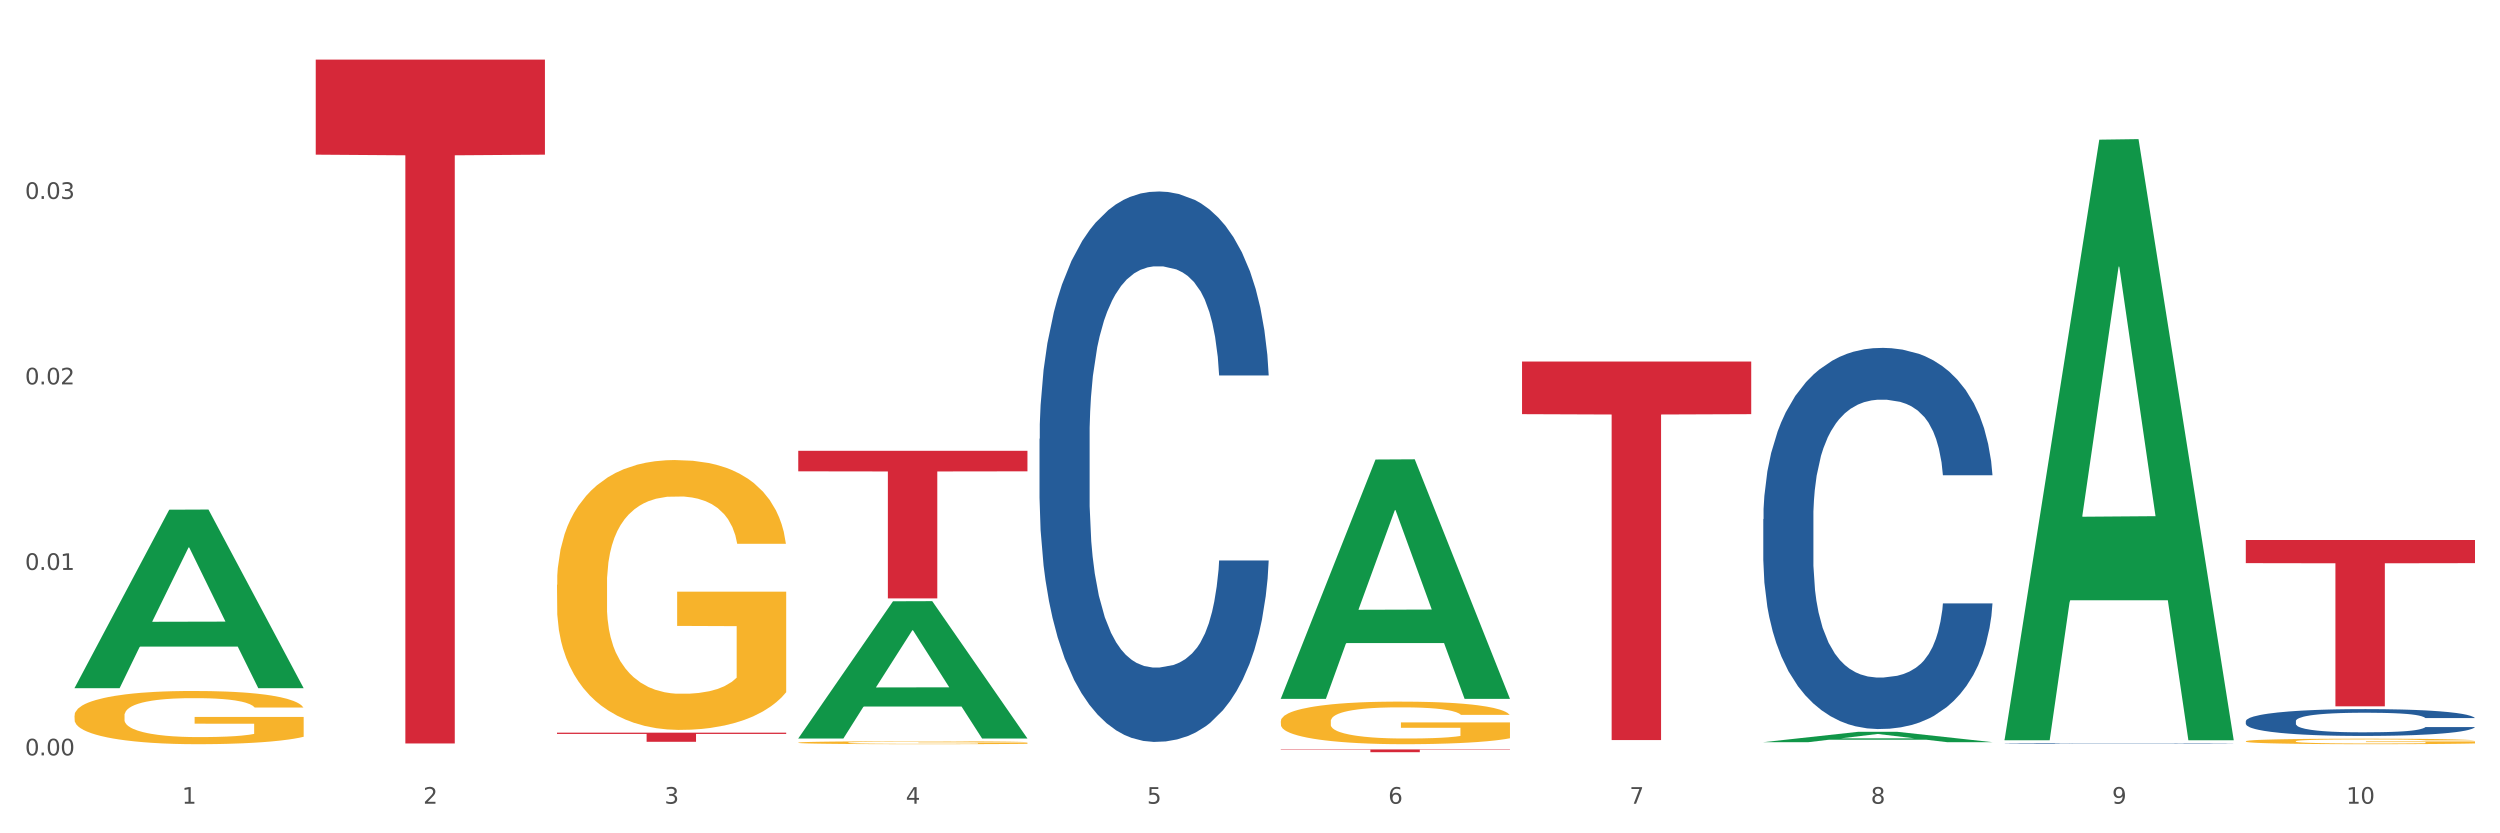<?xml version="1.0" encoding="utf-8" standalone="no"?>
<!DOCTYPE svg PUBLIC "-//W3C//DTD SVG 1.1//EN"
  "http://www.w3.org/Graphics/SVG/1.1/DTD/svg11.dtd">
<svg xmlns:xlink="http://www.w3.org/1999/xlink" width="1080pt" height="360pt" viewBox="0 0 1080 360" xmlns="http://www.w3.org/2000/svg" version="1.1">
 <rect x="0" y="0" width="1080" height="360" fill="#333333" stroke="none"/>
 <defs>
  <style type="text/css">*{stroke-linejoin: round; stroke-linecap: butt}</style>
 </defs>
 <g id="figure_1">
  <g id="patch_1">
   <path d="M 0 360 
L 1080 360 
L 1080 0 
L 0 0 
z
" style="fill: #ffffff; stroke: #ffffff; stroke-linejoin: miter"/>
  </g>
  <g id="axes_1">
   <g id="matplotlib.axis_1">
    <g id="xtick_1">
     <g id="text_1">
      <!-- 1 -->
      <g style="fill: #4d4d4d" transform="translate(78.627 347.204) scale(0.096 -0.096)">
       <defs>
        <path id="DejaVuSans-31" d="M 794 531 
L 1825 531 
L 1825 4091 
L 703 3866 
L 703 4441 
L 1819 4666 
L 2450 4666 
L 2450 531 
L 3481 531 
L 3481 0 
L 794 0 
L 794 531 
z
" transform="scale(0.016)"/>
       </defs>
       <use xlink:href="#DejaVuSans-31"/>
      </g>
     </g>
    </g>
    <g id="xtick_2">
     <g id="text_2">
      <!-- 2 -->
      <g style="fill: #4d4d4d" transform="translate(182.851 347.204) scale(0.096 -0.096)">
       <defs>
        <path id="DejaVuSans-32" d="M 1228 531 
L 3431 531 
L 3431 0 
L 469 0 
L 469 531 
Q 828 903 1448 1529 
Q 2069 2156 2228 2338 
Q 2531 2678 2651 2914 
Q 2772 3150 2772 3378 
Q 2772 3750 2511 3984 
Q 2250 4219 1831 4219 
Q 1534 4219 1204 4116 
Q 875 4013 500 3803 
L 500 4441 
Q 881 4594 1212 4672 
Q 1544 4750 1819 4750 
Q 2544 4750 2975 4387 
Q 3406 4025 3406 3419 
Q 3406 3131 3298 2873 
Q 3191 2616 2906 2266 
Q 2828 2175 2409 1742 
Q 1991 1309 1228 531 
z
" transform="scale(0.016)"/>
       </defs>
       <use xlink:href="#DejaVuSans-32"/>
      </g>
     </g>
    </g>
    <g id="xtick_3">
     <g id="text_3">
      <!-- 3 -->
      <g style="fill: #4d4d4d" transform="translate(287.074 347.204) scale(0.096 -0.096)">
       <defs>
        <path id="DejaVuSans-33" d="M 2597 2516 
Q 3050 2419 3304 2112 
Q 3559 1806 3559 1356 
Q 3559 666 3084 287 
Q 2609 -91 1734 -91 
Q 1441 -91 1130 -33 
Q 819 25 488 141 
L 488 750 
Q 750 597 1062 519 
Q 1375 441 1716 441 
Q 2309 441 2620 675 
Q 2931 909 2931 1356 
Q 2931 1769 2642 2001 
Q 2353 2234 1838 2234 
L 1294 2234 
L 1294 2753 
L 1863 2753 
Q 2328 2753 2575 2939 
Q 2822 3125 2822 3475 
Q 2822 3834 2567 4026 
Q 2313 4219 1838 4219 
Q 1578 4219 1281 4162 
Q 984 4106 628 3988 
L 628 4550 
Q 988 4650 1302 4700 
Q 1616 4750 1894 4750 
Q 2613 4750 3031 4423 
Q 3450 4097 3450 3541 
Q 3450 3153 3228 2886 
Q 3006 2619 2597 2516 
z
" transform="scale(0.016)"/>
       </defs>
       <use xlink:href="#DejaVuSans-33"/>
      </g>
     </g>
    </g>
    <g id="xtick_4">
     <g id="text_4">
      <!-- 4 -->
      <g style="fill: #4d4d4d" transform="translate(391.298 347.204) scale(0.096 -0.096)">
       <defs>
        <path id="DejaVuSans-34" d="M 2419 4116 
L 825 1625 
L 2419 1625 
L 2419 4116 
z
M 2253 4666 
L 3047 4666 
L 3047 1625 
L 3713 1625 
L 3713 1100 
L 3047 1100 
L 3047 0 
L 2419 0 
L 2419 1100 
L 313 1100 
L 313 1709 
L 2253 4666 
z
" transform="scale(0.016)"/>
       </defs>
       <use xlink:href="#DejaVuSans-34"/>
      </g>
     </g>
    </g>
    <g id="xtick_5">
     <g id="text_5">
      <!-- 5 -->
      <g style="fill: #4d4d4d" transform="translate(495.522 347.204) scale(0.096 -0.096)">
       <defs>
        <path id="DejaVuSans-35" d="M 691 4666 
L 3169 4666 
L 3169 4134 
L 1269 4134 
L 1269 2991 
Q 1406 3038 1543 3061 
Q 1681 3084 1819 3084 
Q 2600 3084 3056 2656 
Q 3513 2228 3513 1497 
Q 3513 744 3044 326 
Q 2575 -91 1722 -91 
Q 1428 -91 1123 -41 
Q 819 9 494 109 
L 494 744 
Q 775 591 1075 516 
Q 1375 441 1709 441 
Q 2250 441 2565 725 
Q 2881 1009 2881 1497 
Q 2881 1984 2565 2268 
Q 2250 2553 1709 2553 
Q 1456 2553 1204 2497 
Q 953 2441 691 2322 
L 691 4666 
z
" transform="scale(0.016)"/>
       </defs>
       <use xlink:href="#DejaVuSans-35"/>
      </g>
     </g>
    </g>
    <g id="xtick_6">
     <g id="text_6">
      <!-- 6 -->
      <g style="fill: #4d4d4d" transform="translate(599.745 347.204) scale(0.096 -0.096)">
       <defs>
        <path id="DejaVuSans-36" d="M 2113 2584 
Q 1688 2584 1439 2293 
Q 1191 2003 1191 1497 
Q 1191 994 1439 701 
Q 1688 409 2113 409 
Q 2538 409 2786 701 
Q 3034 994 3034 1497 
Q 3034 2003 2786 2293 
Q 2538 2584 2113 2584 
z
M 3366 4563 
L 3366 3988 
Q 3128 4100 2886 4159 
Q 2644 4219 2406 4219 
Q 1781 4219 1451 3797 
Q 1122 3375 1075 2522 
Q 1259 2794 1537 2939 
Q 1816 3084 2150 3084 
Q 2853 3084 3261 2657 
Q 3669 2231 3669 1497 
Q 3669 778 3244 343 
Q 2819 -91 2113 -91 
Q 1303 -91 875 529 
Q 447 1150 447 2328 
Q 447 3434 972 4092 
Q 1497 4750 2381 4750 
Q 2619 4750 2861 4703 
Q 3103 4656 3366 4563 
z
" transform="scale(0.016)"/>
       </defs>
       <use xlink:href="#DejaVuSans-36"/>
      </g>
     </g>
    </g>
    <g id="xtick_7">
     <g id="text_7">
      <!-- 7 -->
      <g style="fill: #4d4d4d" transform="translate(703.969 347.204) scale(0.096 -0.096)">
       <defs>
        <path id="DejaVuSans-37" d="M 525 4666 
L 3525 4666 
L 3525 4397 
L 1831 0 
L 1172 0 
L 2766 4134 
L 525 4134 
L 525 4666 
z
" transform="scale(0.016)"/>
       </defs>
       <use xlink:href="#DejaVuSans-37"/>
      </g>
     </g>
    </g>
    <g id="xtick_8">
     <g id="text_8">
      <!-- 8 -->
      <g style="fill: #4d4d4d" transform="translate(808.193 347.204) scale(0.096 -0.096)">
       <defs>
        <path id="DejaVuSans-38" d="M 2034 2216 
Q 1584 2216 1326 1975 
Q 1069 1734 1069 1313 
Q 1069 891 1326 650 
Q 1584 409 2034 409 
Q 2484 409 2743 651 
Q 3003 894 3003 1313 
Q 3003 1734 2745 1975 
Q 2488 2216 2034 2216 
z
M 1403 2484 
Q 997 2584 770 2862 
Q 544 3141 544 3541 
Q 544 4100 942 4425 
Q 1341 4750 2034 4750 
Q 2731 4750 3128 4425 
Q 3525 4100 3525 3541 
Q 3525 3141 3298 2862 
Q 3072 2584 2669 2484 
Q 3125 2378 3379 2068 
Q 3634 1759 3634 1313 
Q 3634 634 3220 271 
Q 2806 -91 2034 -91 
Q 1263 -91 848 271 
Q 434 634 434 1313 
Q 434 1759 690 2068 
Q 947 2378 1403 2484 
z
M 1172 3481 
Q 1172 3119 1398 2916 
Q 1625 2713 2034 2713 
Q 2441 2713 2670 2916 
Q 2900 3119 2900 3481 
Q 2900 3844 2670 4047 
Q 2441 4250 2034 4250 
Q 1625 4250 1398 4047 
Q 1172 3844 1172 3481 
z
" transform="scale(0.016)"/>
       </defs>
       <use xlink:href="#DejaVuSans-38"/>
      </g>
     </g>
    </g>
    <g id="xtick_9">
     <g id="text_9">
      <!-- 9 -->
      <g style="fill: #4d4d4d" transform="translate(912.416 347.204) scale(0.096 -0.096)">
       <defs>
        <path id="DejaVuSans-39" d="M 703 97 
L 703 672 
Q 941 559 1184 500 
Q 1428 441 1663 441 
Q 2288 441 2617 861 
Q 2947 1281 2994 2138 
Q 2813 1869 2534 1725 
Q 2256 1581 1919 1581 
Q 1219 1581 811 2004 
Q 403 2428 403 3163 
Q 403 3881 828 4315 
Q 1253 4750 1959 4750 
Q 2769 4750 3195 4129 
Q 3622 3509 3622 2328 
Q 3622 1225 3098 567 
Q 2575 -91 1691 -91 
Q 1453 -91 1209 -44 
Q 966 3 703 97 
z
M 1959 2075 
Q 2384 2075 2632 2365 
Q 2881 2656 2881 3163 
Q 2881 3666 2632 3958 
Q 2384 4250 1959 4250 
Q 1534 4250 1286 3958 
Q 1038 3666 1038 3163 
Q 1038 2656 1286 2365 
Q 1534 2075 1959 2075 
z
" transform="scale(0.016)"/>
       </defs>
       <use xlink:href="#DejaVuSans-39"/>
      </g>
     </g>
    </g>
    <g id="xtick_10">
     <g id="text_10">
      <!-- 10 -->
      <g style="fill: #4d4d4d" transform="translate(1013.586 347.204) scale(0.096 -0.096)">
       <defs>
        <path id="DejaVuSans-30" d="M 2034 4250 
Q 1547 4250 1301 3770 
Q 1056 3291 1056 2328 
Q 1056 1369 1301 889 
Q 1547 409 2034 409 
Q 2525 409 2770 889 
Q 3016 1369 3016 2328 
Q 3016 3291 2770 3770 
Q 2525 4250 2034 4250 
z
M 2034 4750 
Q 2819 4750 3233 4129 
Q 3647 3509 3647 2328 
Q 3647 1150 3233 529 
Q 2819 -91 2034 -91 
Q 1250 -91 836 529 
Q 422 1150 422 2328 
Q 422 3509 836 4129 
Q 1250 4750 2034 4750 
z
" transform="scale(0.016)"/>
       </defs>
       <use xlink:href="#DejaVuSans-31"/>
       <use xlink:href="#DejaVuSans-30" transform="translate(63.623 0)"/>
      </g>
     </g>
    </g>
    <g id="xtick_11"/>
    <g id="xtick_12"/>
    <g id="xtick_13"/>
    <g id="xtick_14"/>
    <g id="xtick_15"/>
    <g id="xtick_16"/>
    <g id="xtick_17"/>
    <g id="xtick_18"/>
    <g id="xtick_19"/>
   </g>
   <g id="matplotlib.axis_2">
    <g id="ytick_1">
     <g id="text_11">
      <!-- 0.00 -->
      <g style="fill: #4d4d4d" transform="translate(10.8 326.332) scale(0.096 -0.096)">
       <defs>
        <path id="DejaVuSans-2e" d="M 684 794 
L 1344 794 
L 1344 0 
L 684 0 
L 684 794 
z
" transform="scale(0.016)"/>
       </defs>
       <use xlink:href="#DejaVuSans-30"/>
       <use xlink:href="#DejaVuSans-2e" transform="translate(63.623 0)"/>
       <use xlink:href="#DejaVuSans-30" transform="translate(95.41 0)"/>
       <use xlink:href="#DejaVuSans-30" transform="translate(159.033 0)"/>
      </g>
     </g>
    </g>
    <g id="ytick_2">
     <g id="text_12">
      <!-- 0.01 -->
      <g style="fill: #4d4d4d" transform="translate(10.8 246.199) scale(0.096 -0.096)">
       <use xlink:href="#DejaVuSans-30"/>
       <use xlink:href="#DejaVuSans-2e" transform="translate(63.623 0)"/>
       <use xlink:href="#DejaVuSans-30" transform="translate(95.41 0)"/>
       <use xlink:href="#DejaVuSans-31" transform="translate(159.033 0)"/>
      </g>
     </g>
    </g>
    <g id="ytick_3">
     <g id="text_13">
      <!-- 0.02 -->
      <g style="fill: #4d4d4d" transform="translate(10.8 166.066) scale(0.096 -0.096)">
       <use xlink:href="#DejaVuSans-30"/>
       <use xlink:href="#DejaVuSans-2e" transform="translate(63.623 0)"/>
       <use xlink:href="#DejaVuSans-30" transform="translate(95.41 0)"/>
       <use xlink:href="#DejaVuSans-32" transform="translate(159.033 0)"/>
      </g>
     </g>
    </g>
    <g id="ytick_4">
     <g id="text_14">
      <!-- 0.03 -->
      <g style="fill: #4d4d4d" transform="translate(10.8 85.933) scale(0.096 -0.096)">
       <use xlink:href="#DejaVuSans-30"/>
       <use xlink:href="#DejaVuSans-2e" transform="translate(63.623 0)"/>
       <use xlink:href="#DejaVuSans-30" transform="translate(95.41 0)"/>
       <use xlink:href="#DejaVuSans-33" transform="translate(159.033 0)"/>
      </g>
     </g>
    </g>
    <g id="ytick_5"/>
    <g id="ytick_6"/>
    <g id="ytick_7"/>
    <g id="ytick_8"/>
   </g>
   <g id="PolyCollection_1">
    <path d="M 32.175 297.168 
L 32.277 297.095 
L 73.107 220.191 
L 90.051 220.118 
L 131.187 297.313 
L 111.589 297.313 
L 102.709 279.337 
L 60.552 279.337 
L 60.246 279.627 
L 51.671 297.313 
L 32.175 297.313 
L 32.175 297.168 
L 65.86 268.61 
L 97.401 268.537 
L 81.783 236.572 
L 81.579 236.427 
L 81.375 236.644 
L 65.758 268.537 
L 65.86 268.61 
L 32.175 297.168 
z
" clip-path="url(#pa6b22fb255)" style="fill: #109648"/>
    <path d="M 344.846 320.813 
L 344.963 320.812 
L 344.963 320.77 
L 345.197 320.734 
L 346.366 320.647 
L 348.119 320.575 
L 349.405 320.537 
L 350.691 320.506 
L 352.21 320.474 
L 354.081 320.442 
L 357.471 320.394 
L 359.575 320.37 
L 362.147 320.344 
L 366.823 320.307 
L 370.213 320.286 
L 373.72 320.269 
L 379.448 320.248 
L 383.188 320.239 
L 387.163 320.232 
L 391.956 320.227 
L 395.579 320.226 
L 403.529 320.23 
L 410.309 320.24 
L 413.582 320.248 
L 417.79 320.262 
L 420.011 320.271 
L 423.635 320.29 
L 427.376 320.314 
L 429.947 320.335 
L 433.805 320.375 
L 436.728 320.414 
L 439.416 320.463 
L 440.819 320.496 
L 441.871 320.528 
L 442.806 320.564 
L 443.741 320.621 
L 422.7 320.621 
L 421.882 320.58 
L 420.596 320.542 
L 418.725 320.505 
L 417.089 320.481 
L 414.283 320.452 
L 411.711 320.434 
L 409.023 320.42 
L 405.75 320.408 
L 403.178 320.402 
L 399.554 320.398 
L 392.423 320.399 
L 387.63 320.408 
L 384.357 320.42 
L 382.253 320.43 
L 380.383 320.442 
L 378.279 320.458 
L 375.824 320.483 
L 374.07 320.505 
L 372.317 320.532 
L 370.914 320.56 
L 369.628 320.593 
L 368.576 320.628 
L 367.758 320.664 
L 367.056 320.708 
L 366.472 320.781 
L 366.472 320.94 
L 366.706 320.976 
L 367.29 321.023 
L 367.992 321.059 
L 369.161 321.102 
L 370.213 321.131 
L 372.2 321.173 
L 374.421 321.208 
L 376.174 321.23 
L 377.928 321.249 
L 380.967 321.274 
L 384.357 321.295 
L 387.28 321.308 
L 391.254 321.319 
L 393.943 321.324 
L 396.281 321.326 
L 402.009 321.326 
L 406.1 321.323 
L 410.659 321.315 
L 414.166 321.304 
L 417.089 321.291 
L 420.362 321.271 
L 422.466 321.251 
L 422.466 321.008 
L 396.748 321.007 
L 396.748 320.846 
L 443.858 320.846 
L 443.858 321.319 
L 441.871 321.344 
L 439.65 321.366 
L 437.312 321.385 
L 433.805 321.41 
L 429.597 321.433 
L 425.856 321.449 
L 421.882 321.463 
L 417.206 321.476 
L 411.127 321.488 
L 407.386 321.492 
L 402.71 321.496 
L 397.216 321.497 
L 392.423 321.495 
L 387.747 321.489 
L 382.838 321.478 
L 378.045 321.463 
L 374.421 321.448 
L 370.797 321.43 
L 366.94 321.405 
L 363.9 321.382 
L 361.562 321.361 
L 358.99 321.334 
L 356.185 321.3 
L 354.081 321.268 
L 352.21 321.236 
L 350.223 321.194 
L 348.82 321.158 
L 347.418 321.113 
L 346.599 321.079 
L 345.664 321.027 
L 344.963 320.954 
L 344.846 320.813 
z
" clip-path="url(#pa6b22fb255)" style="fill: #f7b32b"/>
    <path d="M 553.293 311.598 
L 553.41 311.582 
L 553.41 310.977 
L 553.644 310.456 
L 554.813 309.195 
L 556.566 308.153 
L 557.852 307.599 
L 559.138 307.145 
L 560.658 306.691 
L 562.528 306.221 
L 565.918 305.532 
L 568.022 305.179 
L 570.594 304.809 
L 575.27 304.271 
L 578.66 303.969 
L 582.167 303.717 
L 587.895 303.414 
L 591.636 303.28 
L 595.61 303.179 
L 600.403 303.112 
L 604.027 303.095 
L 611.976 303.145 
L 618.756 303.296 
L 622.029 303.414 
L 626.237 303.616 
L 628.458 303.75 
L 632.082 304.019 
L 635.823 304.372 
L 638.395 304.675 
L 642.252 305.246 
L 645.175 305.817 
L 647.863 306.523 
L 649.266 307.01 
L 650.318 307.464 
L 651.253 307.985 
L 652.189 308.809 
L 631.147 308.809 
L 630.329 308.22 
L 629.043 307.666 
L 627.173 307.128 
L 625.536 306.792 
L 622.73 306.372 
L 620.159 306.103 
L 617.47 305.901 
L 614.197 305.733 
L 611.625 305.649 
L 608.001 305.582 
L 600.87 305.599 
L 596.078 305.733 
L 592.805 305.901 
L 590.7 306.053 
L 588.83 306.221 
L 586.726 306.456 
L 584.271 306.809 
L 582.518 307.128 
L 580.764 307.531 
L 579.361 307.935 
L 578.075 308.405 
L 577.023 308.91 
L 576.205 309.43 
L 575.504 310.069 
L 574.919 311.128 
L 574.919 313.43 
L 575.153 313.951 
L 575.737 314.64 
L 576.439 315.161 
L 577.608 315.783 
L 578.66 316.203 
L 580.647 316.808 
L 582.868 317.312 
L 584.622 317.632 
L 586.375 317.901 
L 589.415 318.27 
L 592.805 318.573 
L 595.727 318.758 
L 599.702 318.926 
L 602.39 318.993 
L 604.728 319.026 
L 610.456 319.026 
L 614.548 318.976 
L 619.107 318.858 
L 622.613 318.707 
L 625.536 318.522 
L 628.809 318.22 
L 630.913 317.934 
L 630.913 314.422 
L 605.196 314.405 
L 605.196 312.069 
L 652.306 312.069 
L 652.306 318.926 
L 650.318 319.279 
L 648.097 319.598 
L 645.759 319.884 
L 642.252 320.236 
L 638.044 320.573 
L 634.303 320.808 
L 630.329 321.01 
L 625.653 321.194 
L 619.574 321.362 
L 615.833 321.43 
L 611.158 321.48 
L 605.663 321.497 
L 600.87 321.463 
L 596.195 321.379 
L 591.285 321.228 
L 586.492 321.01 
L 582.868 320.791 
L 579.244 320.522 
L 575.387 320.169 
L 572.347 319.833 
L 570.009 319.531 
L 567.438 319.144 
L 564.632 318.64 
L 562.528 318.186 
L 560.658 317.716 
L 558.67 317.111 
L 557.268 316.59 
L 555.865 315.934 
L 555.047 315.447 
L 554.111 314.691 
L 553.41 313.632 
L 553.293 311.598 
z
" clip-path="url(#pa6b22fb255)" style="fill: #f7b32b"/>
    <path d="M 970.188 320.214 
L 970.304 320.212 
L 970.304 320.134 
L 970.538 320.066 
L 971.707 319.903 
L 973.461 319.768 
L 974.747 319.696 
L 976.032 319.637 
L 977.552 319.578 
L 979.422 319.517 
L 982.813 319.428 
L 984.917 319.382 
L 987.488 319.334 
L 992.164 319.265 
L 995.554 319.225 
L 999.061 319.193 
L 1004.789 319.153 
L 1008.53 319.136 
L 1012.505 319.123 
L 1017.297 319.114 
L 1020.921 319.112 
L 1028.87 319.119 
L 1035.65 319.138 
L 1038.923 319.153 
L 1043.132 319.18 
L 1045.353 319.197 
L 1048.977 319.232 
L 1052.717 319.278 
L 1055.289 319.317 
L 1059.147 319.391 
L 1062.069 319.465 
L 1064.758 319.556 
L 1066.161 319.62 
L 1067.213 319.678 
L 1068.148 319.746 
L 1069.083 319.853 
L 1048.041 319.853 
L 1047.223 319.776 
L 1045.937 319.704 
L 1044.067 319.635 
L 1042.43 319.591 
L 1039.625 319.537 
L 1037.053 319.502 
L 1034.364 319.476 
L 1031.091 319.454 
L 1028.52 319.443 
L 1024.896 319.434 
L 1017.765 319.437 
L 1012.972 319.454 
L 1009.699 319.476 
L 1007.595 319.495 
L 1005.724 319.517 
L 1003.62 319.548 
L 1001.165 319.593 
L 999.412 319.635 
L 997.659 319.687 
L 996.256 319.739 
L 994.97 319.8 
L 993.918 319.866 
L 993.1 319.933 
L 992.398 320.016 
L 991.814 320.153 
L 991.814 320.451 
L 992.047 320.519 
L 992.632 320.608 
L 993.333 320.676 
L 994.502 320.756 
L 995.554 320.811 
L 997.542 320.889 
L 999.763 320.955 
L 1001.516 320.996 
L 1003.27 321.031 
L 1006.309 321.079 
L 1009.699 321.118 
L 1012.621 321.142 
L 1016.596 321.164 
L 1019.285 321.172 
L 1021.623 321.177 
L 1027.351 321.177 
L 1031.442 321.17 
L 1036.001 321.155 
L 1039.508 321.135 
L 1042.43 321.111 
L 1045.704 321.072 
L 1047.808 321.035 
L 1047.808 320.58 
L 1022.09 320.578 
L 1022.09 320.275 
L 1069.2 320.275 
L 1069.2 321.164 
L 1067.213 321.209 
L 1064.992 321.251 
L 1062.654 321.288 
L 1059.147 321.334 
L 1054.938 321.377 
L 1051.198 321.408 
L 1047.223 321.434 
L 1042.547 321.458 
L 1036.469 321.479 
L 1032.728 321.488 
L 1028.052 321.495 
L 1022.558 321.497 
L 1017.765 321.493 
L 1013.089 321.482 
L 1008.179 321.462 
L 1003.387 321.434 
L 999.763 321.405 
L 996.139 321.371 
L 992.281 321.325 
L 989.242 321.281 
L 986.904 321.242 
L 984.332 321.192 
L 981.527 321.127 
L 979.422 321.068 
L 977.552 321.007 
L 975.565 320.928 
L 974.162 320.861 
L 972.759 320.776 
L 971.941 320.713 
L 971.006 320.615 
L 970.304 320.478 
L 970.188 320.214 
z
" clip-path="url(#pa6b22fb255)" style="fill: #f7b32b"/>
    <path d="M 970.188 311.54 
L 970.305 311.529 
L 970.305 311.233 
L 970.656 310.831 
L 971.943 310.089 
L 973.582 309.528 
L 976.39 308.872 
L 977.912 308.597 
L 979.902 308.29 
L 983.998 307.792 
L 988.679 307.368 
L 991.956 307.136 
L 994.414 306.987 
L 999.915 306.723 
L 1003.075 306.606 
L 1006.352 306.511 
L 1009.161 306.447 
L 1013.842 306.373 
L 1017.587 306.341 
L 1021.917 306.331 
L 1025.546 306.341 
L 1030.344 306.384 
L 1037.366 306.511 
L 1040.058 306.585 
L 1043.686 306.712 
L 1047.431 306.881 
L 1050.474 307.051 
L 1053.985 307.294 
L 1057.613 307.612 
L 1061.125 308.014 
L 1063.582 308.385 
L 1065.572 308.777 
L 1067.327 309.253 
L 1068.615 309.772 
L 1069.2 310.206 
L 1047.782 310.206 
L 1047.197 309.814 
L 1046.027 309.391 
L 1044.857 309.105 
L 1043.569 308.872 
L 1041.58 308.607 
L 1039.824 308.438 
L 1036.898 308.237 
L 1034.206 308.11 
L 1031.983 308.035 
L 1029.291 307.972 
L 1023.556 307.908 
L 1019.46 307.908 
L 1016.885 307.93 
L 1013.725 307.983 
L 1011.033 308.057 
L 1007.873 308.184 
L 1005.415 308.321 
L 1002.958 308.501 
L 1001.553 308.628 
L 999.447 308.861 
L 998.042 309.052 
L 996.17 309.38 
L 995.116 309.613 
L 993.244 310.217 
L 992.424 310.661 
L 992.073 310.968 
L 991.839 311.307 
L 991.839 312.959 
L 992.541 313.7 
L 993.127 314.018 
L 994.063 314.377 
L 995.818 314.843 
L 998.393 315.299 
L 1001.085 315.627 
L 1003.309 315.828 
L 1005.415 315.976 
L 1007.522 316.093 
L 1010.097 316.199 
L 1012.203 316.262 
L 1015.363 316.326 
L 1019.109 316.357 
L 1022.035 316.357 
L 1028.003 316.304 
L 1030.695 316.252 
L 1033.27 316.177 
L 1036.079 316.061 
L 1038.303 315.934 
L 1039.59 315.839 
L 1041.697 315.637 
L 1043.335 315.426 
L 1044.739 315.182 
L 1045.676 314.97 
L 1046.729 314.653 
L 1047.548 314.293 
L 1047.782 314.102 
L 1069.2 314.102 
L 1068.732 314.483 
L 1067.913 314.854 
L 1066.274 315.352 
L 1064.987 315.637 
L 1062.997 315.987 
L 1060.89 316.283 
L 1057.965 316.611 
L 1055.273 316.855 
L 1052.464 317.067 
L 1049.421 317.257 
L 1043.92 317.522 
L 1041.931 317.596 
L 1037.717 317.723 
L 1034.44 317.797 
L 1029.642 317.871 
L 1024.726 317.914 
L 1019.577 317.924 
L 1015.012 317.903 
L 1009.98 317.84 
L 1006.82 317.776 
L 1003.309 317.681 
L 999.212 317.533 
L 995.35 317.353 
L 991.722 317.141 
L 988.328 316.897 
L 985.168 316.622 
L 981.072 316.167 
L 978.029 315.722 
L 975.805 315.309 
L 974.284 314.96 
L 972.762 314.515 
L 971.943 314.208 
L 970.656 313.467 
L 970.188 312.779 
L 970.188 311.54 
z
" clip-path="url(#pa6b22fb255)" style="fill: #255c99"/>
    <path d="M 865.964 321.119 
L 866.081 321.119 
L 866.081 321.111 
L 866.432 321.1 
L 867.719 321.081 
L 869.358 321.066 
L 872.167 321.048 
L 873.688 321.041 
L 875.678 321.032 
L 879.774 321.019 
L 884.456 321.008 
L 887.733 321.001 
L 890.19 320.997 
L 895.691 320.99 
L 898.851 320.987 
L 902.128 320.985 
L 904.937 320.983 
L 909.618 320.981 
L 913.364 320.98 
L 917.694 320.98 
L 921.322 320.98 
L 926.12 320.981 
L 933.143 320.985 
L 935.834 320.987 
L 939.463 320.99 
L 943.208 320.995 
L 946.251 320.999 
L 949.762 321.006 
L 953.39 321.014 
L 956.901 321.025 
L 959.359 321.035 
L 961.348 321.045 
L 963.104 321.058 
L 964.391 321.072 
L 964.976 321.084 
L 943.559 321.084 
L 942.974 321.073 
L 941.803 321.062 
L 940.633 321.054 
L 939.346 321.048 
L 937.356 321.041 
L 935.6 321.036 
L 932.674 321.031 
L 929.983 321.027 
L 927.759 321.025 
L 925.067 321.024 
L 919.332 321.022 
L 915.236 321.022 
L 912.661 321.023 
L 909.501 321.024 
L 906.81 321.026 
L 903.65 321.029 
L 901.192 321.033 
L 898.734 321.038 
L 897.33 321.041 
L 895.223 321.048 
L 893.819 321.053 
L 891.946 321.062 
L 890.893 321.068 
L 889.02 321.084 
L 888.201 321.096 
L 887.85 321.104 
L 887.616 321.113 
L 887.616 321.158 
L 888.318 321.177 
L 888.903 321.186 
L 889.839 321.196 
L 891.595 321.208 
L 894.17 321.22 
L 896.861 321.229 
L 899.085 321.234 
L 901.192 321.238 
L 903.298 321.242 
L 905.873 321.244 
L 907.98 321.246 
L 911.14 321.248 
L 914.885 321.249 
L 917.811 321.249 
L 923.78 321.247 
L 926.472 321.246 
L 929.046 321.244 
L 931.855 321.241 
L 934.079 321.237 
L 935.366 321.235 
L 937.473 321.229 
L 939.111 321.224 
L 940.516 321.217 
L 941.452 321.211 
L 942.505 321.203 
L 943.325 321.193 
L 943.559 321.188 
L 964.976 321.188 
L 964.508 321.198 
L 963.689 321.208 
L 962.05 321.222 
L 960.763 321.229 
L 958.773 321.239 
L 956.667 321.247 
L 953.741 321.255 
L 951.049 321.262 
L 948.24 321.268 
L 945.197 321.273 
L 939.697 321.28 
L 937.707 321.282 
L 933.494 321.285 
L 930.217 321.287 
L 925.418 321.289 
L 920.503 321.29 
L 915.353 321.291 
L 910.789 321.29 
L 905.756 321.288 
L 902.596 321.287 
L 899.085 321.284 
L 894.989 321.28 
L 891.127 321.275 
L 887.499 321.27 
L 884.105 321.263 
L 880.945 321.256 
L 876.848 321.244 
L 873.805 321.232 
L 871.582 321.221 
L 870.06 321.211 
L 868.539 321.199 
L 867.719 321.191 
L 866.432 321.171 
L 865.964 321.153 
L 865.964 321.119 
z
" clip-path="url(#pa6b22fb255)" style="fill: #255c99"/>
    <path d="M 761.74 224.271 
L 761.857 224.12 
L 761.857 219.91 
L 762.208 214.195 
L 763.496 203.668 
L 765.134 195.697 
L 767.943 186.373 
L 769.465 182.463 
L 771.454 178.101 
L 775.551 171.033 
L 780.232 165.018 
L 783.509 161.709 
L 785.967 159.604 
L 791.467 155.844 
L 794.627 154.19 
L 797.904 152.836 
L 800.713 151.934 
L 805.395 150.881 
L 809.14 150.43 
L 813.47 150.28 
L 817.098 150.43 
L 821.897 151.031 
L 828.919 152.836 
L 831.611 153.889 
L 835.239 155.694 
L 838.984 158.1 
L 842.027 160.506 
L 845.538 163.965 
L 849.166 168.477 
L 852.677 174.191 
L 855.135 179.455 
L 857.125 185.019 
L 858.88 191.787 
L 860.168 199.156 
L 860.753 205.322 
L 839.335 205.322 
L 838.75 199.757 
L 837.58 193.742 
L 836.409 189.681 
L 835.122 186.373 
L 833.132 182.613 
L 831.377 180.207 
L 828.451 177.35 
L 825.759 175.545 
L 823.535 174.492 
L 820.843 173.59 
L 815.109 172.687 
L 811.012 172.687 
L 808.438 172.988 
L 805.278 173.74 
L 802.586 174.793 
L 799.426 176.598 
L 796.968 178.553 
L 794.51 181.109 
L 793.106 182.914 
L 790.999 186.222 
L 789.595 188.929 
L 787.722 193.592 
L 786.669 196.9 
L 784.796 205.472 
L 783.977 211.789 
L 783.626 216.15 
L 783.392 220.962 
L 783.392 244.423 
L 784.094 254.95 
L 784.679 259.462 
L 785.616 264.575 
L 787.371 271.192 
L 789.946 277.659 
L 792.638 282.321 
L 794.862 285.178 
L 796.968 287.284 
L 799.075 288.938 
L 801.65 290.442 
L 803.756 291.344 
L 806.916 292.247 
L 810.661 292.698 
L 813.587 292.698 
L 819.556 291.946 
L 822.248 291.194 
L 824.823 290.141 
L 827.632 288.487 
L 829.855 286.682 
L 831.143 285.329 
L 833.249 282.471 
L 834.888 279.464 
L 836.292 276.005 
L 837.229 272.997 
L 838.282 268.485 
L 839.101 263.372 
L 839.335 260.665 
L 860.753 260.665 
L 860.285 266.079 
L 859.465 271.343 
L 857.827 278.411 
L 856.539 282.471 
L 854.55 287.434 
L 852.443 291.645 
L 849.517 296.307 
L 846.825 299.766 
L 844.017 302.774 
L 840.974 305.481 
L 835.473 309.241 
L 833.483 310.293 
L 829.27 312.098 
L 825.993 313.151 
L 821.195 314.203 
L 816.279 314.805 
L 811.13 314.955 
L 806.565 314.655 
L 801.533 313.752 
L 798.373 312.85 
L 794.862 311.496 
L 790.765 309.391 
L 786.903 306.834 
L 783.275 303.827 
L 779.881 300.368 
L 776.721 296.458 
L 772.625 289.991 
L 769.582 283.674 
L 767.358 277.809 
L 765.837 272.846 
L 764.315 266.53 
L 763.496 262.169 
L 762.208 251.642 
L 761.74 241.866 
L 761.74 224.271 
z
" clip-path="url(#pa6b22fb255)" style="fill: #255c99"/>
    <path d="M 449.069 189.563 
L 449.187 189.345 
L 449.187 183.265 
L 449.538 175.012 
L 450.825 159.811 
L 452.464 148.301 
L 455.272 134.836 
L 456.794 129.19 
L 458.783 122.892 
L 462.88 112.685 
L 467.561 103.998 
L 470.838 99.221 
L 473.296 96.18 
L 478.797 90.751 
L 481.957 88.362 
L 485.234 86.408 
L 488.042 85.105 
L 492.724 83.585 
L 496.469 82.933 
L 500.799 82.716 
L 504.427 82.933 
L 509.226 83.802 
L 516.248 86.408 
L 518.94 87.928 
L 522.568 90.534 
L 526.313 94.009 
L 529.356 97.483 
L 532.867 102.478 
L 536.495 108.993 
L 540.006 117.246 
L 542.464 124.847 
L 544.454 132.882 
L 546.209 142.654 
L 547.497 153.296 
L 548.082 162.199 
L 526.664 162.199 
L 526.079 154.164 
L 524.909 145.478 
L 523.738 139.614 
L 522.451 134.836 
L 520.461 129.407 
L 518.706 125.932 
L 515.78 121.806 
L 513.088 119.2 
L 510.864 117.68 
L 508.173 116.377 
L 502.438 115.074 
L 498.342 115.074 
L 495.767 115.508 
L 492.607 116.594 
L 489.915 118.114 
L 486.755 120.72 
L 484.297 123.544 
L 481.84 127.235 
L 480.435 129.841 
L 478.328 134.619 
L 476.924 138.528 
L 475.051 145.26 
L 473.998 150.038 
L 472.126 162.417 
L 471.306 171.538 
L 470.955 177.836 
L 470.721 184.785 
L 470.721 218.663 
L 471.423 233.865 
L 472.009 240.38 
L 472.945 247.764 
L 474.7 257.319 
L 477.275 266.657 
L 479.967 273.389 
L 482.191 277.516 
L 484.297 280.556 
L 486.404 282.945 
L 488.979 285.116 
L 491.085 286.419 
L 494.245 287.722 
L 497.991 288.374 
L 500.916 288.374 
L 506.885 287.288 
L 509.577 286.202 
L 512.152 284.682 
L 514.961 282.293 
L 517.184 279.687 
L 518.472 277.733 
L 520.578 273.607 
L 522.217 269.263 
L 523.621 264.268 
L 524.558 259.925 
L 525.611 253.41 
L 526.43 246.026 
L 526.664 242.117 
L 548.082 242.117 
L 547.614 249.935 
L 546.795 257.536 
L 545.156 267.743 
L 543.869 273.607 
L 541.879 280.773 
L 539.772 286.854 
L 536.846 293.586 
L 534.155 298.581 
L 531.346 302.924 
L 528.303 306.833 
L 522.802 312.262 
L 520.813 313.783 
L 516.599 316.389 
L 513.322 317.909 
L 508.524 319.429 
L 503.608 320.298 
L 498.459 320.515 
L 493.894 320.08 
L 488.862 318.777 
L 485.702 317.474 
L 482.191 315.52 
L 478.094 312.48 
L 474.232 308.788 
L 470.604 304.444 
L 467.21 299.45 
L 464.05 293.803 
L 459.954 284.465 
L 456.911 275.344 
L 454.687 266.874 
L 453.166 259.708 
L 451.644 250.587 
L 450.825 244.289 
L 449.538 229.087 
L 449.069 214.971 
L 449.069 189.563 
z
" clip-path="url(#pa6b22fb255)" style="fill: #255c99"/>
    <path d="M 136.399 25.759 
L 235.411 25.759 
L 235.411 66.814 
L 196.463 67.091 
L 196.463 321.184 
L 175.112 321.184 
L 175.112 67.091 
L 136.399 66.814 
L 136.399 26.037 
L 136.399 25.759 
z
" clip-path="url(#pa6b22fb255)" style="fill: #d62839"/>
    <path d="M 240.622 316.514 
L 339.635 316.514 
L 339.635 317.062 
L 300.687 317.065 
L 300.687 320.455 
L 279.336 320.455 
L 279.336 317.065 
L 240.622 317.062 
L 240.622 316.518 
L 240.622 316.514 
z
" clip-path="url(#pa6b22fb255)" style="fill: #d62839"/>
    <path d="M 344.846 194.749 
L 443.858 194.749 
L 443.858 203.61 
L 404.91 203.669 
L 404.91 258.507 
L 383.559 258.507 
L 383.559 203.669 
L 344.846 203.61 
L 344.846 194.809 
L 344.846 194.749 
z
" clip-path="url(#pa6b22fb255)" style="fill: #d62839"/>
    <path d="M 553.293 323.747 
L 652.306 323.747 
L 652.306 323.914 
L 613.358 323.915 
L 613.358 324.95 
L 592.006 324.95 
L 592.006 323.915 
L 553.293 323.914 
L 553.293 323.748 
L 553.293 323.747 
z
" clip-path="url(#pa6b22fb255)" style="fill: #d62839"/>
    <path d="M 657.517 156.188 
L 756.529 156.188 
L 756.529 178.912 
L 717.581 179.066 
L 717.581 319.708 
L 696.23 319.708 
L 696.23 179.066 
L 657.517 178.912 
L 657.517 156.342 
L 657.517 156.188 
z
" clip-path="url(#pa6b22fb255)" style="fill: #d62839"/>
    <path d="M 970.188 233.289 
L 1069.2 233.289 
L 1069.2 243.275 
L 1030.252 243.342 
L 1030.252 305.143 
L 1008.901 305.143 
L 1008.901 243.342 
L 970.188 243.275 
L 970.188 233.357 
L 970.188 233.289 
z
" clip-path="url(#pa6b22fb255)" style="fill: #d62839"/>
    <path d="M 240.622 252.61 
L 240.739 252.503 
L 240.739 248.67 
L 240.973 245.369 
L 242.142 237.383 
L 243.895 230.781 
L 245.181 227.267 
L 246.467 224.392 
L 247.987 221.517 
L 249.857 218.536 
L 253.247 214.17 
L 255.351 211.934 
L 257.923 209.592 
L 262.599 206.184 
L 265.989 204.268 
L 269.496 202.671 
L 275.224 200.754 
L 278.965 199.902 
L 282.939 199.263 
L 287.732 198.837 
L 291.356 198.731 
L 299.305 199.05 
L 306.085 200.009 
L 309.358 200.754 
L 313.566 202.032 
L 315.788 202.884 
L 319.411 204.587 
L 323.152 206.823 
L 325.724 208.74 
L 329.581 212.36 
L 332.504 215.981 
L 335.193 220.453 
L 336.595 223.541 
L 337.647 226.416 
L 338.583 229.716 
L 339.518 234.934 
L 318.476 234.934 
L 317.658 231.207 
L 316.372 227.693 
L 314.502 224.286 
L 312.865 222.156 
L 310.06 219.494 
L 307.488 217.791 
L 304.799 216.513 
L 301.526 215.448 
L 298.954 214.916 
L 295.33 214.49 
L 288.2 214.596 
L 283.407 215.448 
L 280.134 216.513 
L 278.03 217.471 
L 276.159 218.536 
L 274.055 220.027 
L 271.6 222.263 
L 269.847 224.286 
L 268.093 226.841 
L 266.69 229.397 
L 265.405 232.378 
L 264.352 235.573 
L 263.534 238.874 
L 262.833 242.92 
L 262.248 249.628 
L 262.248 264.216 
L 262.482 267.517 
L 263.067 271.882 
L 263.768 275.183 
L 264.937 279.123 
L 265.989 281.785 
L 267.976 285.618 
L 270.197 288.813 
L 271.951 290.836 
L 273.704 292.54 
L 276.744 294.882 
L 280.134 296.799 
L 283.056 297.97 
L 287.031 299.035 
L 289.719 299.461 
L 292.057 299.674 
L 297.785 299.674 
L 301.877 299.354 
L 306.436 298.609 
L 309.943 297.651 
L 312.865 296.479 
L 316.138 294.563 
L 318.242 292.753 
L 318.242 270.498 
L 292.525 270.392 
L 292.525 255.591 
L 339.635 255.591 
L 339.635 299.035 
L 337.647 301.271 
L 335.426 303.294 
L 333.088 305.104 
L 329.581 307.34 
L 325.373 309.47 
L 321.632 310.961 
L 317.658 312.238 
L 312.982 313.41 
L 306.903 314.474 
L 303.163 314.9 
L 298.487 315.22 
L 292.992 315.326 
L 288.2 315.113 
L 283.524 314.581 
L 278.614 313.623 
L 273.821 312.238 
L 270.197 310.854 
L 266.574 309.15 
L 262.716 306.914 
L 259.677 304.785 
L 257.339 302.868 
L 254.767 300.419 
L 251.961 297.225 
L 249.857 294.35 
L 247.987 291.368 
L 246 287.535 
L 244.597 284.234 
L 243.194 280.081 
L 242.376 276.993 
L 241.441 272.202 
L 240.739 265.494 
L 240.622 252.61 
z
" clip-path="url(#pa6b22fb255)" style="fill: #f7b32b"/>
    <path d="M 32.175 309.127 
L 32.292 309.106 
L 32.292 308.35 
L 32.526 307.699 
L 33.695 306.124 
L 35.448 304.822 
L 36.734 304.129 
L 38.02 303.562 
L 39.54 302.995 
L 41.41 302.407 
L 44.8 301.546 
L 46.904 301.105 
L 49.476 300.643 
L 54.152 299.971 
L 57.542 299.593 
L 61.049 299.278 
L 66.777 298.9 
L 70.517 298.732 
L 74.492 298.606 
L 79.285 298.522 
L 82.909 298.501 
L 90.858 298.564 
L 97.638 298.753 
L 100.911 298.9 
L 105.119 299.152 
L 107.34 299.32 
L 110.964 299.656 
L 114.705 300.097 
L 117.277 300.475 
L 121.134 301.189 
L 124.057 301.903 
L 126.745 302.785 
L 128.148 303.394 
L 129.2 303.961 
L 130.135 304.612 
L 131.071 305.641 
L 110.029 305.641 
L 109.211 304.906 
L 107.925 304.213 
L 106.054 303.541 
L 104.418 303.121 
L 101.612 302.596 
L 99.041 302.26 
L 96.352 302.008 
L 93.079 301.798 
L 90.507 301.693 
L 86.883 301.609 
L 79.752 301.63 
L 74.96 301.798 
L 71.686 302.008 
L 69.582 302.197 
L 67.712 302.407 
L 65.608 302.701 
L 63.153 303.142 
L 61.399 303.541 
L 59.646 304.045 
L 58.243 304.549 
L 56.957 305.137 
L 55.905 305.767 
L 55.087 306.418 
L 54.386 307.216 
L 53.801 308.539 
L 53.801 311.416 
L 54.035 312.067 
L 54.619 312.928 
L 55.321 313.579 
L 56.49 314.356 
L 57.542 314.882 
L 59.529 315.638 
L 61.75 316.268 
L 63.504 316.667 
L 65.257 317.003 
L 68.296 317.465 
L 71.686 317.843 
L 74.609 318.074 
L 78.583 318.284 
L 81.272 318.368 
L 83.61 318.41 
L 89.338 318.41 
L 93.429 318.347 
L 97.988 318.2 
L 101.495 318.011 
L 104.418 317.78 
L 107.691 317.402 
L 109.795 317.045 
L 109.795 312.655 
L 84.078 312.634 
L 84.078 309.715 
L 131.187 309.715 
L 131.187 318.284 
L 129.2 318.725 
L 126.979 319.124 
L 124.641 319.481 
L 121.134 319.922 
L 116.926 320.342 
L 113.185 320.636 
L 109.211 320.888 
L 104.535 321.119 
L 98.456 321.329 
L 94.715 321.413 
L 90.039 321.476 
L 84.545 321.497 
L 79.752 321.455 
L 75.076 321.35 
L 70.167 321.161 
L 65.374 320.888 
L 61.75 320.615 
L 58.126 320.279 
L 54.269 319.838 
L 51.229 319.418 
L 48.891 319.04 
L 46.32 318.557 
L 43.514 317.927 
L 41.41 317.36 
L 39.54 316.772 
L 37.552 316.016 
L 36.15 315.365 
L 34.747 314.545 
L 33.928 313.936 
L 32.993 312.991 
L 32.292 311.668 
L 32.175 309.127 
z
" clip-path="url(#pa6b22fb255)" style="fill: #f7b32b"/>
    <path d="M 344.846 318.927 
L 344.948 318.871 
L 385.778 259.751 
L 402.722 259.695 
L 443.858 319.038 
L 424.26 319.038 
L 415.379 305.219 
L 373.223 305.219 
L 372.916 305.442 
L 364.342 319.038 
L 344.846 319.038 
L 344.846 318.927 
L 378.53 296.973 
L 410.072 296.917 
L 394.454 272.344 
L 394.25 272.232 
L 394.046 272.399 
L 378.428 296.917 
L 378.53 296.973 
L 344.846 318.927 
z
" clip-path="url(#pa6b22fb255)" style="fill: #109648"/>
    <path d="M 553.293 301.713 
L 553.395 301.616 
L 594.225 198.51 
L 611.169 198.413 
L 652.306 301.907 
L 632.707 301.907 
L 623.827 277.807 
L 581.67 277.807 
L 581.364 278.196 
L 572.789 301.907 
L 553.293 301.907 
L 553.293 301.713 
L 586.978 263.425 
L 618.519 263.328 
L 602.901 220.472 
L 602.697 220.278 
L 602.493 220.569 
L 586.876 263.328 
L 586.978 263.425 
L 553.293 301.713 
z
" clip-path="url(#pa6b22fb255)" style="fill: #109648"/>
    <path d="M 761.74 320.613 
L 761.842 320.609 
L 802.672 316.147 
L 819.617 316.143 
L 860.753 320.621 
L 841.154 320.621 
L 832.274 319.578 
L 790.117 319.578 
L 789.811 319.595 
L 781.237 320.621 
L 761.74 320.621 
L 761.74 320.613 
L 795.425 318.956 
L 826.966 318.952 
L 811.349 317.098 
L 811.144 317.089 
L 810.94 317.102 
L 795.323 318.952 
L 795.425 318.956 
L 761.74 320.613 
z
" clip-path="url(#pa6b22fb255)" style="fill: #109648"/>
    <path d="M 865.964 319.304 
L 866.066 319.061 
L 906.896 60.336 
L 923.84 60.092 
L 964.976 319.792 
L 945.378 319.792 
L 936.498 259.317 
L 894.341 259.317 
L 894.034 260.293 
L 885.46 319.792 
L 865.964 319.792 
L 865.964 319.304 
L 899.649 223.228 
L 931.19 222.984 
L 915.572 115.446 
L 915.368 114.958 
L 915.164 115.69 
L 899.547 222.984 
L 899.649 223.228 
L 865.964 319.304 
z
" clip-path="url(#pa6b22fb255)" style="fill: #109648"/>
   </g>
  </g>
 </g>
 <defs>
  <clipPath id="pa6b22fb255">
   <rect x="32.175" y="10.8" width="1037.025" height="329.109"/>
  </clipPath>
 </defs>
</svg>
